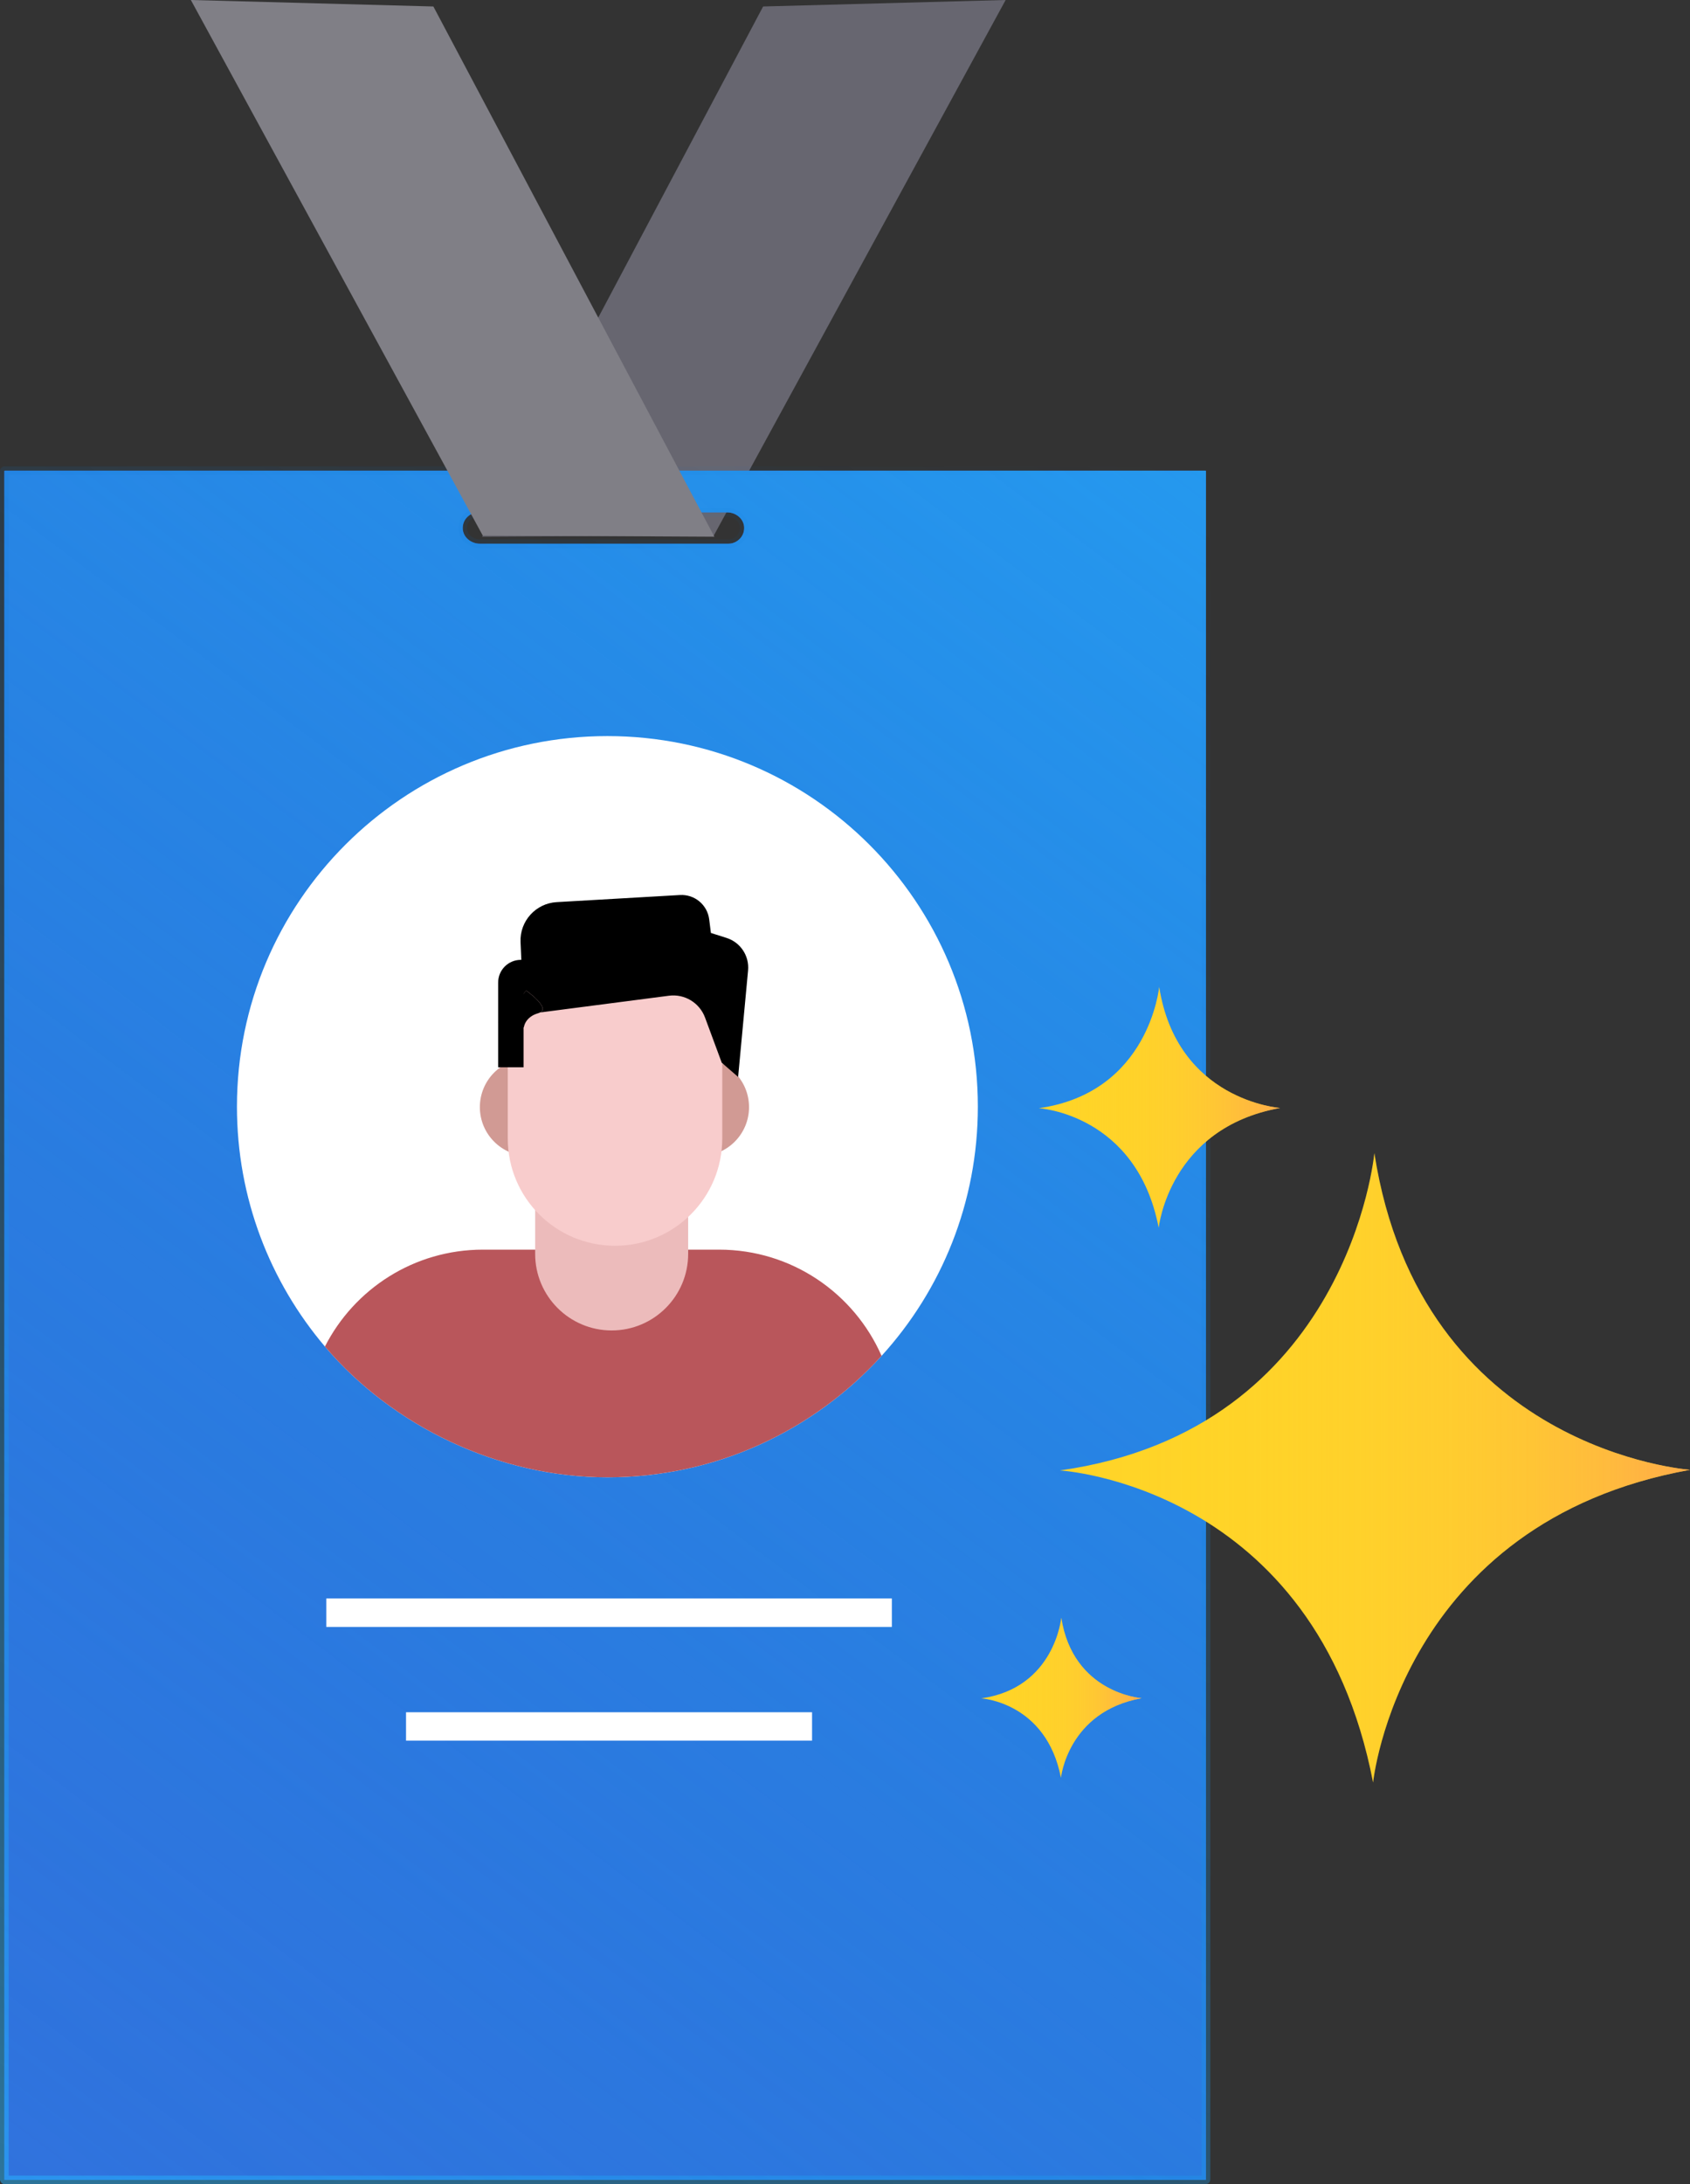 <?xml version="1.0" encoding="UTF-8"?><svg id="Layer_2" xmlns="http://www.w3.org/2000/svg" xmlns:xlink="http://www.w3.org/1999/xlink" viewBox="0 0 297.35 384.1"><rect x="0" y="0" width="297.35" height="384.1" fill="#333333" stroke="none"/><defs><style>.cls-1{fill:none;opacity:.51;stroke:url(#linear-gradient-2);stroke-miterlimit:10;stroke-width:1.52px;}.cls-2{fill:url(#linear-gradient);}.cls-2,.cls-3,.cls-4,.cls-5,.cls-6,.cls-7,.cls-8,.cls-9,.cls-10,.cls-11,.cls-12,.cls-13,.cls-14,.cls-15{stroke-width:0px;}.cls-4{fill:url(#linear-gradient-4);}.cls-4,.cls-5,.cls-6{opacity:.74;}.cls-5{fill:url(#linear-gradient-3);}.cls-6{fill:url(#linear-gradient-5);}.cls-7{fill:#f8cccc;}.cls-8{fill:#807f86;}.cls-9{fill:#3e6fe0;}.cls-10{fill:#d19a94;}.cls-11{fill:#b9565b;}.cls-12{fill:#fff;}.cls-13{fill:#ffd427;}.cls-14{fill:#ecbbbb;}.cls-15{fill:#676670;}</style><linearGradient id="linear-gradient" x1="-149.97" y1="572.78" x2="299.18" y2="-22.22" gradientUnits="userSpaceOnUse"><stop offset="0" stop-color="#0068c8" stop-opacity="0"/><stop offset=".09" stop-color="#026ccb" stop-opacity=".06"/><stop offset=".28" stop-color="#0878d3" stop-opacity=".22"/><stop offset=".53" stop-color="#128ce1" stop-opacity=".47"/><stop offset=".84" stop-color="#1fa6f4" stop-opacity=".81"/><stop offset="1" stop-color="#27b5ff"/></linearGradient><linearGradient id="linear-gradient-2" x1="199.16" y1="74.32" x2="13.79" y2="391.8" xlink:href="#linear-gradient"/><linearGradient id="linear-gradient-3" x1="186.49" y1="258.14" x2="297.35" y2="258.14" gradientUnits="userSpaceOnUse"><stop offset="0" stop-color="#ffce37" stop-opacity="0"/><stop offset=".12" stop-color="#ffcd37" stop-opacity=".02"/><stop offset=".24" stop-color="#ffca38" stop-opacity=".07"/><stop offset=".37" stop-color="#ffc63b" stop-opacity=".15"/><stop offset=".5" stop-color="#ffc13e" stop-opacity=".26"/><stop offset=".63" stop-color="#ffb943" stop-opacity=".41"/><stop offset=".76" stop-color="#ffb048" stop-opacity=".6"/><stop offset=".89" stop-color="#ffa64f" stop-opacity=".81"/><stop offset="1" stop-color="#ff9d55"/></linearGradient><linearGradient id="linear-gradient-4" x1="182.77" y1="194.71" x2="225.23" y2="194.71" xlink:href="#linear-gradient-3"/><linearGradient id="linear-gradient-5" x1="172.65" y1="298.54" x2="200.86" y2="298.54" xlink:href="#linear-gradient-3"/></defs><g id="Layer_1-2"><polygon class="cls-15" points="176.94 0 125.6 94.16 84.83 94.38 134.27 1.14 176.94 0"/><path class="cls-9" d="m.76,82.85v300.41s.03.08.08.08h211.27s.08-.03.08-.08V82.85s-.03-.08-.08-.08H.84s-.08.03-.08.08Zm129.35,11.95c-.5.5-1.19.81-1.95.81h-43.74c-1.51,0-2.92-1.1-3-2.61-.04-.83.27-1.57.81-2.09.49-.5,1.19-.81,1.94-.81h43.78c1.51,0,2.91,1.11,2.98,2.61.04.82-.27,1.56-.81,2.09Z"/><path class="cls-2" d="m.76,82.85v300.41s.03.08.08.08h211.27s.08-.03.08-.08V82.85s-.03-.08-.08-.08H.84s-.08.03-.08.08Zm129.35,11.95c-.5.5-1.19.81-1.95.81h-43.74c-1.51,0-2.92-1.1-3-2.61-.04-.83.27-1.57.81-2.09.49-.5,1.19-.81,1.94-.81h43.78c1.51,0,2.91,1.11,2.98,2.61.04.82-.27,1.56-.81,2.09Z"/><path class="cls-1" d="m.76,82.85v300.41s.03.08.08.08h211.27s.08-.03.08-.08V82.85s-.03-.08-.08-.08H.84s-.08.03-.08.08Zm129.35,11.95c-.5.5-1.19.81-1.95.81h-43.74c-1.51,0-2.92-1.1-3-2.61-.04-.83.27-1.57.81-2.09.49-.5,1.19-.81,1.94-.81h43.78c1.51,0,2.91,1.11,2.98,2.61.04.82-.27,1.56-.81,2.09Z"/><polygon class="cls-8" points="33.58 0 84.93 94.16 125.69 94.38 76.25 1.14 33.58 0"/><path class="cls-12" d="m172.05,194.61c0,16.87-6.41,32.26-16.94,43.82-11.93,13.13-29.13,21.36-48.24,21.36s-37.73-8.93-49.7-23c-9.65-11.36-15.48-26.09-15.48-42.18,0-35.99,29.19-65.17,65.18-65.17s65.18,29.18,65.18,65.17Z"/><circle class="cls-10" cx="123.19" cy="194.69" r="8.6"/><path class="cls-11" d="m155.11,238.43c-11.93,13.13-29.13,21.36-48.24,21.36s-37.73-8.93-49.7-23c5.15-10.11,15.66-17.04,27.8-17.04h41.55c12.78,0,23.76,7.68,28.59,18.68Z"/><circle class="cls-10" cx="93.03" cy="194.69" r="8.6"/><path class="cls-14" d="m94.15,207.78h26.93v12.72c0,7.43-6.03,13.46-13.46,13.46h0c-7.43,0-13.46-6.03-13.46-13.46v-12.72h0Z"/><path class="cls-7" d="m127.08,180.78v19.42c0,10.42-8.44,18.87-18.87,18.87s-18.87-8.44-18.87-18.87v-19.42c0-10.41,8.44-18.85,18.87-18.85,5.21,0,9.93,2.1,13.34,5.52,3.41,3.41,5.52,8.13,5.52,13.33Z"/><rect class="cls-12" x="57.41" y="281.09" width="99.51" height="5.01"/><rect class="cls-12" x="71.44" y="301.1" width="71.44" height="4.99"/><path class="cls-13" d="m241.81,202.81s-4.48,48.6-55.32,55.77c0,0,45.02,2.58,55.1,54.87,0,0,4.7-45.8,55.77-54.98,0,0-47.4-3.34-55.54-55.66Z"/><path class="cls-5" d="m241.81,202.81s-4.48,48.6-55.32,55.77c0,0,45.02,2.58,55.1,54.87,0,0,4.7-45.8,55.77-54.98,0,0-47.4-3.34-55.54-55.66Z"/><path class="cls-13" d="m203.96,173.52s-1.72,18.62-21.19,21.36c0,0,17.24.99,21.1,21.02,0,0,1.8-17.54,21.36-21.06,0,0-18.16-1.28-21.28-21.32Z"/><path class="cls-4" d="m203.96,173.52s-1.72,18.62-21.19,21.36c0,0,17.24.99,21.1,21.02,0,0,1.8-17.54,21.36-21.06,0,0-18.16-1.28-21.28-21.32Z"/><path class="cls-13" d="m186.73,284.47s-1.14,12.37-14.08,14.19c0,0,11.45.66,14.02,13.96,0,0,1.2-11.65,14.19-13.99,0,0-12.06-.85-14.13-14.16Z"/><path class="cls-6" d="m186.73,284.47s-1.14,12.37-14.08,14.19c0,0,11.45.66,14.02,13.96,0,0,1.2-11.65,14.19-13.99,0,0-12.06-.85-14.13-14.16Z"/><path class="cls-3" d="m91.63,168.79h.49v18.89h-4.47v-14.91c0-2.2,1.79-3.98,3.98-3.98Z"/><path class="cls-3" d="m131.62,170.66l-1.75,18.72-2.88-2.5-2.94-7.94c-.97-2.61-3.6-4.2-6.36-3.84l-22.64,2.94c1.78-.84-2.45-3.84-2.45-3.84l-.61.69-.4-9.21c-.17-3.69,2.67-6.83,6.36-7.04l21.68-1.25c2.58-.15,4.83,1.72,5.15,4.28l.3,2.39,2.74.87c2.47.78,4.04,3.17,3.8,5.73Z"/><path class="cls-3" d="m95.03,178.04c-.08.05-.17.08-.27.11-2.42.67-2.59,2.52-2.59,2.52l-4.54-.84,4.35-4.94.61-.69s4.24,3,2.45,3.84Z"/></g></svg>
